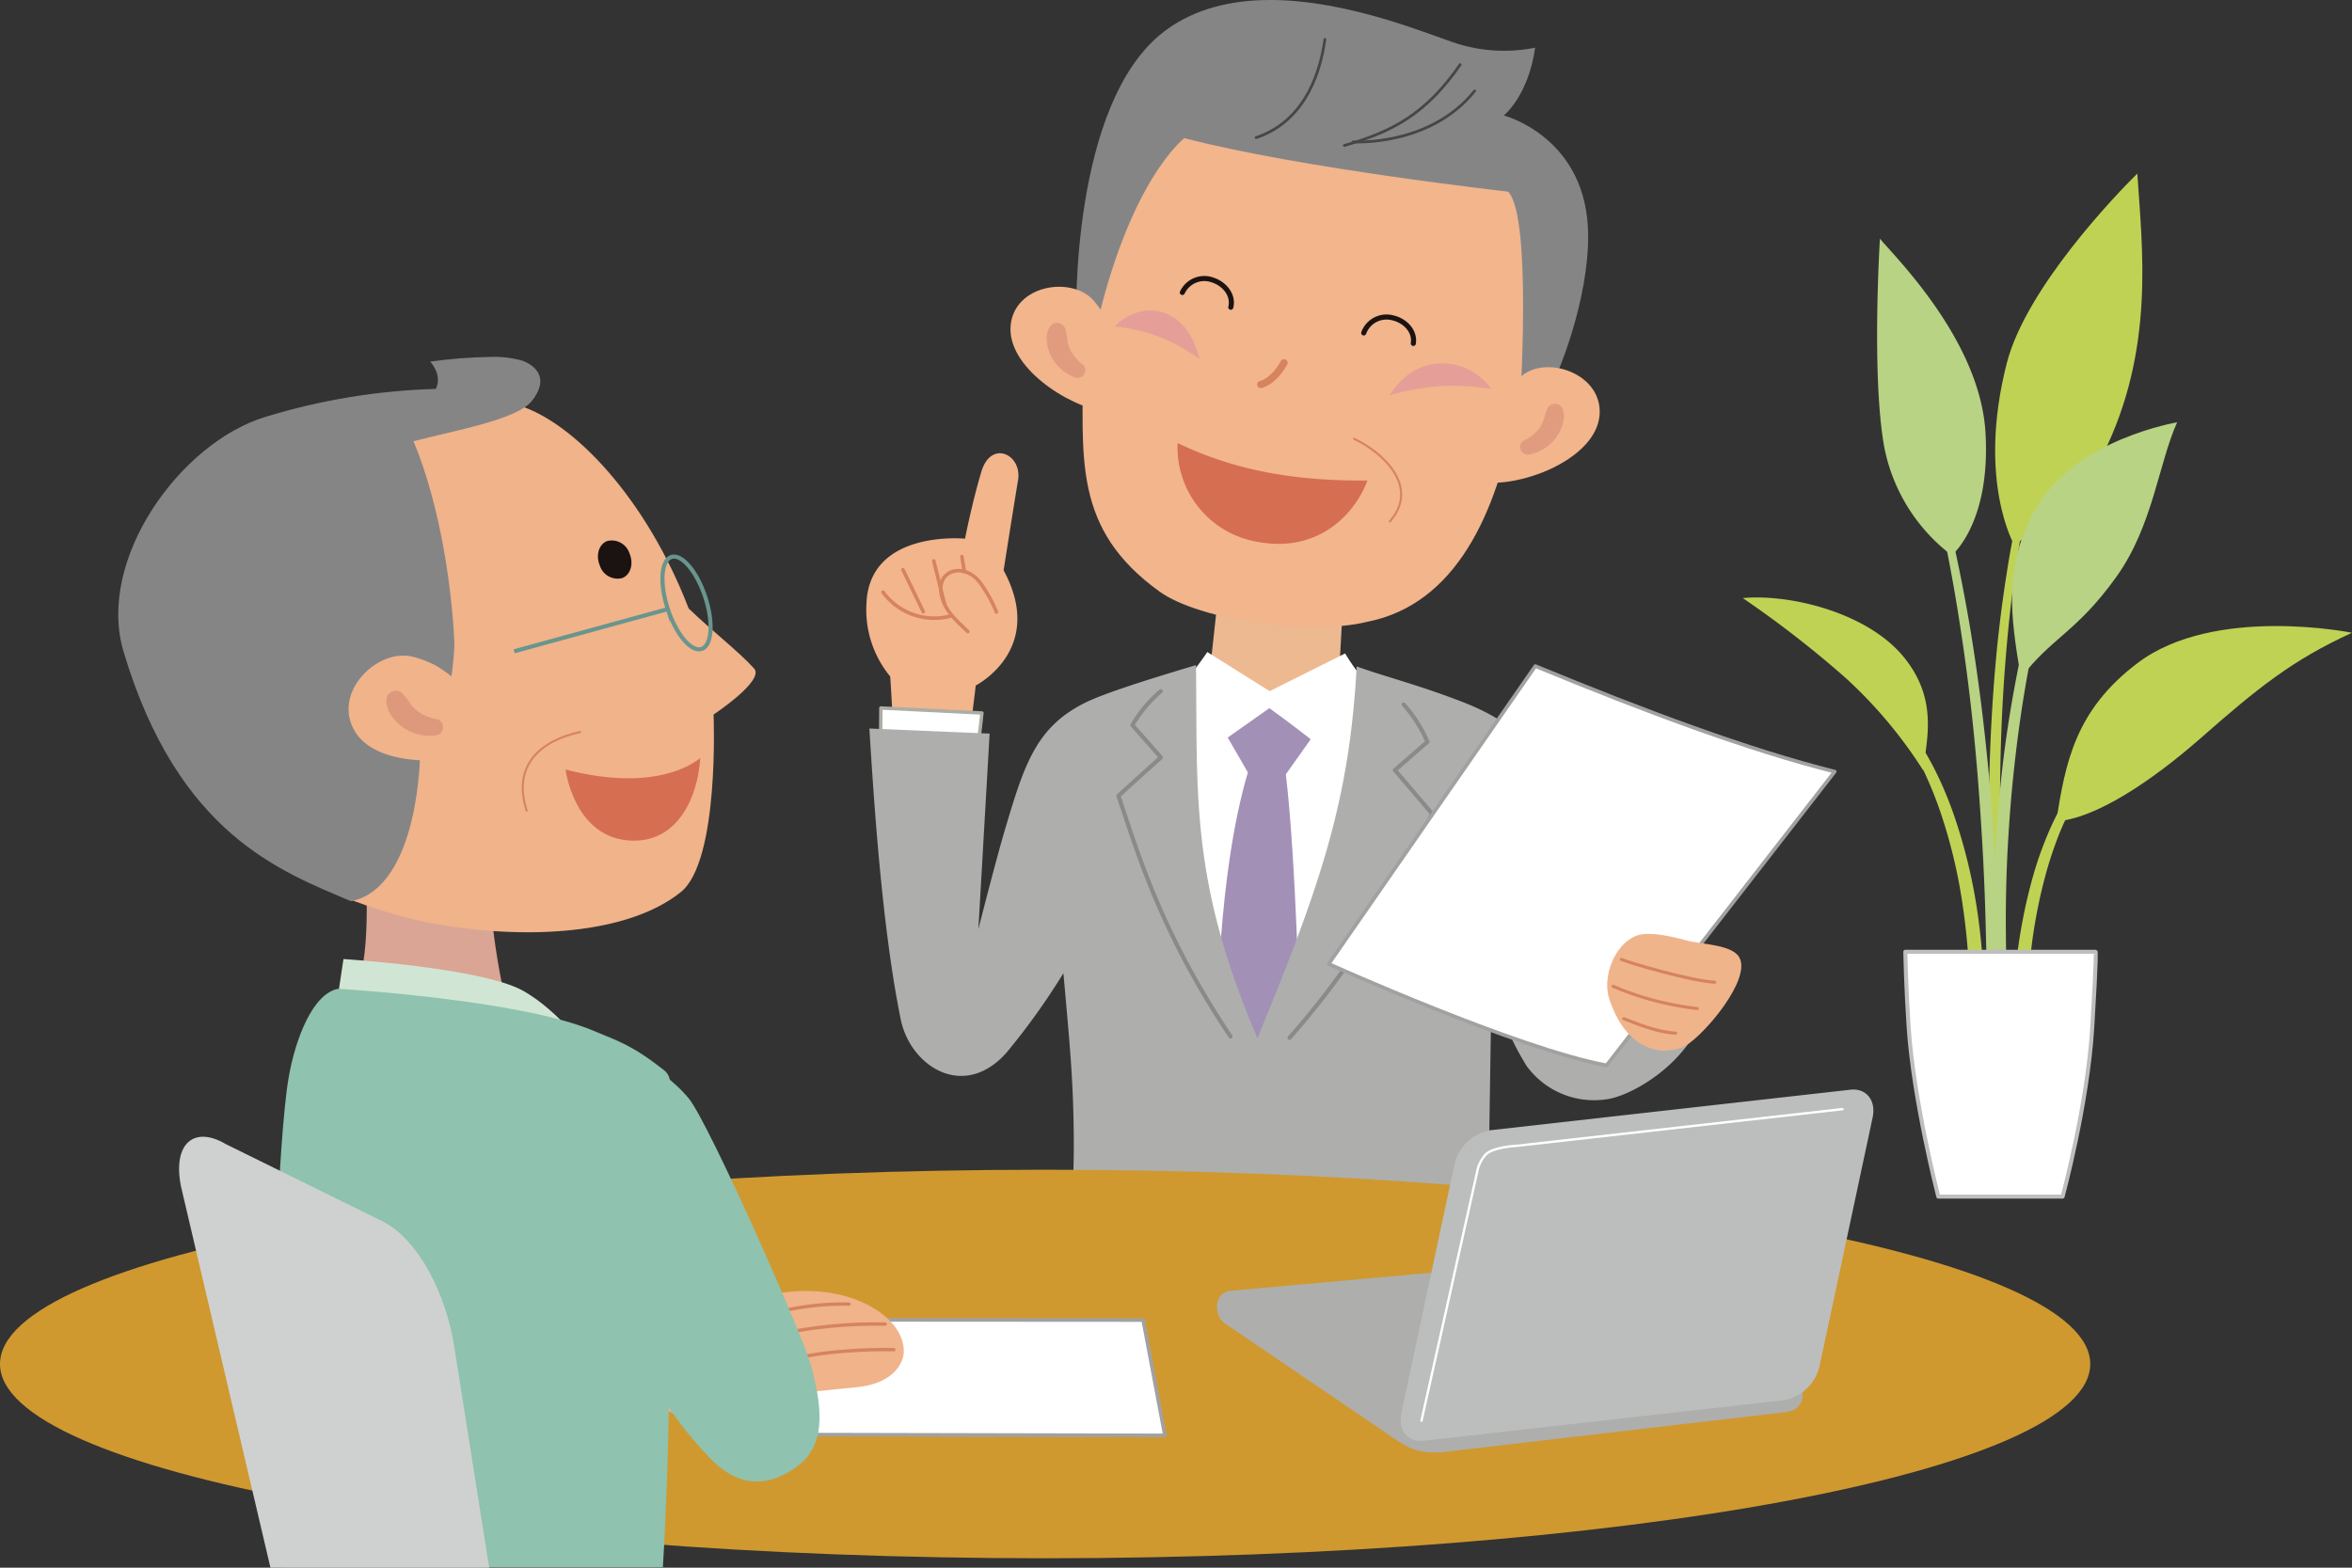 <svg height="236.34" viewBox="0 0 354.507 236.34" width="354.507" xmlns="http://www.w3.org/2000/svg" xmlns:xlink="http://www.w3.org/1999/xlink"><rect x="0" y="0" width="354.507" height="236.34" fill="#333333" stroke="none"/><clipPath id="a"><path d="m159.387 178.576-5.439 4.725 13.376 14.423s12.318-7.223 16.008-15.181a20.768 20.768 0 0 1 -4.515-3.968l.542-9.981-18.837-.44z" transform="translate(-153.948 -168.155)"/></clipPath><linearGradient id="b" gradientUnits="objectBoundingBox" x1="-12.677" x2="-12.595" y1="28.495" y2="28.495"><stop offset="0" stop-color="#d58e72"/><stop offset=".098" stop-color="#d99677"/><stop offset=".391" stop-color="#e4a985"/><stop offset=".69" stop-color="#eab58e"/><stop offset="1" stop-color="#edb991"/></linearGradient><clipPath id="c"><path d="m161.127 135.865c-14.222 10.741-13.305 43.384-13.305 43.384l2.616 3.07c5.132-23.942 13.683-30.332 13.683-30.332 17.392 4.546 48.779 8.06 48.779 8.06 3.726 3.7 1.747 33.117 1.747 33.117s1.936 1.8 3.462-.987c2.71-4.951 6.9-16 6.867-25.5-.051-14.852-12.708-18.108-12.708-18.108s3.7-2.942 4.716-10.22a23.766 23.766 0 0 1 -11.588-.557c-4.121-1.292-16.407-6.632-28.331-6.632-5.708 0-11.333 1.227-15.938 4.7" transform="translate(-147.81 -131.161)"/></clipPath><linearGradient id="d" gradientUnits="objectBoundingBox" x1="-4.85" x2="-4.817" y1="10.946" y2="10.946"><stop offset="0" stop-color="#9d9c9c"/><stop offset="1" stop-color="#858586"/></linearGradient><clipPath id="e"><path d="m103.128 203.919c2.088 1.851 15.427 2.976 22.079 2.976-2.763-13.049-1.911-16.119-2.562-17.963l-18.713-4.827s1.256 13.642-.8 19.814" transform="translate(-103.128 -184.105)"/></clipPath><linearGradient id="f" gradientUnits="objectBoundingBox" x1="-9.77" x2="-9.675" y1="31.021" y2="31.021"><stop offset="0" stop-color="#f3b694"/><stop offset=".406" stop-color="#ecb194"/><stop offset=".953" stop-color="#dba694"/><stop offset="1" stop-color="#daa594"/></linearGradient><clipPath id="g"><path d="m135.146 154.11s1.911 1.919.866 4.111a96.767 96.767 0 0 0 -25.662 4.21c-12.923 3.9-25.539 21.576-21.418 35.38 8.234 27.588 23.717 33.141 34.3 37.649 10.378-2.153 10.414-22.529 10.414-22.529l4.07-6.956s1.183-7.218 1.079-9.584c-.327-7.336-1.936-20.175-6.158-30.286 6.593-1.7 15.481-3.247 17.811-6.027 2.824-3.53.474-5.437-1.43-6.122a15.687 15.687 0 0 0 -4.813-.556 73.363 73.363 0 0 0 -9.061.711" transform="translate(-88.137 -153.399)"/></clipPath><linearGradient id="h" gradientUnits="objectBoundingBox" x1="-2.572" x2="-2.542" y1="9.702" y2="9.702"><stop offset="0" stop-color="#b9b9b9"/><stop offset="1" stop-color="#858586"/></linearGradient><path d="m209.523 162.283q-.65 2.8-1.2 5.626t-.985 5.667q-.893 5.68-1.459 11.406c-.743 7.631-1.113 15.294-1.2 22.957-.053 3.83-.015 7.663.09 11.493s.264 7.658.484 11.481.5 7.646.832 11.462q.25 2.86.539 5.717l.3 2.858a11.387 11.387 0 0 0 .256 1.418 6.828 6.828 0 0 0 .5 1.386l.987-.116a6.936 6.936 0 0 0 .174-1.459 11.762 11.762 0 0 0 -.063-1.435l-.307-2.841q-.3-2.846-.557-5.693-.519-5.694-.871-11.4t-.525-11.425q-.167-5.713-.162-11.43c.01-7.624.293-15.246.949-22.839.317-3.794.726-7.585 1.251-11.358q.392-2.827.876-5.645t1.055-5.616z" fill="#c0d254" transform="translate(95.097 -86.98)"/><path d="m226.486 141.974c.7 11.038 2.746 26.5-5.231 42.452-3.535 7.07-13.315 13.545-13.315 13.545s-5.643-9.688-1.144-27.361c2.906-11.425 16.707-25.706 19.691-28.636" fill="#c0d254" transform="translate(95.664 -115.811)"/><path d="m214.188 164.6c-1.082 2.882-2.02 5.819-2.862 8.781s-1.585 5.95-2.221 8.962-1.2 6.035-1.694 9.074-.907 6.088-1.241 9.144-.61 6.126-.808 9.2-.327 6.146-.382 9.224c-.024 1.539-.044 3.078-.019 4.619.01.769.024 1.539.048 2.308s.06 1.541.1 2.308a73.488 73.488 0 0 0 1.021 9.2l1.091-.131c-.167-3.044-.29-6.085-.344-9.132s-.085-6.09-.034-9.139.167-6.1.353-9.141.426-6.085.738-9.12c.629-6.068 1.476-12.117 2.671-18.1.6-2.991 1.258-5.969 2.02-8.921s1.626-5.875 2.6-8.766z" fill="#b7d383" transform="translate(95.513 -83.692)"/><path d="m230.991 157.474c-2.8 6.218-3.646 15.59-9.139 23.269-6.005 8.4-9.787 9.151-14.4 15.253-1.626-9.587-2.623-16.853 2.149-25.408 5.889-10.559 21.392-13.114 21.392-13.114" fill="#b7d383" transform="translate(97.156 -93.807)"/><path d="m215.205 180.359a20.01 20.01 0 0 0 -2.013 3.029c-.578 1.053-1.094 2.132-1.57 3.223a55.449 55.449 0 0 0 -2.4 6.717 80.249 80.249 0 0 0 -2.628 13.966c-.235 2.359-.365 4.725-.419 7.094s-.015 4.74.111 7.1.319 4.723.6 7.073a29.251 29.251 0 0 0 1.471 6.942l1.307-.235a55.822 55.822 0 0 0 -.612-6.964q-.417-3.455-.607-6.932a99.385 99.385 0 0 1 .184-13.9 78.237 78.237 0 0 1 2.308-13.678 58.073 58.073 0 0 1 2.141-6.584c.426-1.069.893-2.122 1.413-3.141a18.987 18.987 0 0 1 1.754-2.894z" fill="#c0d254" transform="translate(97.23 -61.32)"/><path d="m253.44 171.181c-8.931 4.079-14.164 8.292-22.706 15.8-7.6 6.676-16.04 12.255-21.873 12.618 1.4-8.885 2.855-16.732 12.255-23.85 11.6-8.788 32.324-4.566 32.324-4.566" fill="#c0d254" transform="translate(101.067 -75.788)"/><path d="m201.142 161.441q.642 2.679 1.222 5.367t1.113 5.391q1.056 5.4 1.88 10.842c1.128 7.249 1.967 14.542 2.57 21.856q.446 5.484.76 10.978t.467 11q.16 5.506.2 11.012.022 2.755.019 5.509l-.007 2.756a10.562 10.562 0 0 0 .094 1.377 6.361 6.361 0 0 0 .334 1.379h.995a6.343 6.343 0 0 0 .346-1.377 10.582 10.582 0 0 0 .1-1.382v-2.761q-.007-2.762-.039-5.524-.062-5.524-.242-11.05t-.508-11.046c-.218-3.678-.489-7.356-.837-11.026-.69-7.341-1.616-14.66-2.833-21.934q-.929-5.455-2.088-10.862-.581-2.7-1.22-5.4t-1.36-5.357z" fill="#b7d383" transform="translate(90.109 -88.519)"/><path d="m198.127 146.033c2.7 3.182 15.1 15.522 15.911 29.231s-5.086 18.5-5.086 18.5a26.909 26.909 0 0 1 -10.184-16.371c-1.938-10.76-.641-31.356-.641-31.356" fill="#b7d383" transform="translate(85.226 -110.049)"/><path d="m199.172 177.387a19.055 19.055 0 0 1 1.941 2.773c.586.982 1.12 2 1.616 3.041a57.984 57.984 0 0 1 2.565 6.431 78.3 78.3 0 0 1 3.2 13.5 99.386 99.386 0 0 1 1.091 13.855q.036 3.477-.155 6.956a56.856 56.856 0 0 0 -.157 6.985l1.321.152a29.071 29.071 0 0 0 1.014-7.024q.185-3.546.136-7.1t-.356-7.094c-.208-2.359-.494-4.713-.881-7.051a80.337 80.337 0 0 0 -3.535-13.765 55.243 55.243 0 0 0 -2.831-6.545c-.544-1.06-1.13-2.1-1.778-3.114a19.9 19.9 0 0 0 -2.2-2.891z" fill="#c0d254" transform="translate(87.312 -66.803)"/><path d="m189.335 168.48c7.121-.661 18.837 2.195 24.3 8.933 5.1 6.289 3.462 12.229 2.874 17.012a68.749 68.749 0 0 0 -11.554-13.8 156.975 156.975 0 0 0 -15.621-12.144" fill="#c0d254" transform="translate(73.349 -78.315)"/><path d="m228.147 190.461s.181.041-.508 11.406c-.714 11.721-4.469 25.505-4.469 25.505h-18.735s-3.721-14.356-4.469-25.505c-.4-5.945-.508-11.406-.508-11.406z" fill="#fff" transform="translate(87.719 -46.978)"/><path d="m228.147 190.461s.181.041-.508 11.406c-.714 11.721-4.469 25.505-4.469 25.505h-18.735s-3.721-14.356-4.469-25.505c-.4-5.945-.508-11.406-.508-11.406z" fill="none" stroke="#bebebe" stroke-linecap="round" stroke-linejoin="round" stroke-width=".603" transform="translate(87.719 -46.978)"/><path d="m138.333 193.056s.537 7.7.457 10.859l11.046.7c.634-3.605 1.391-10.208 1.391-10.208s10.651-5.388 4.2-17.366c0 0 1.551-9.858 2.173-13.557.656-3.92-4.058-6.172-5.517-1.336-1.406 4.672-2.475 10.129-2.475 10.129s-14.549-1.435-14.861 9.92a15.784 15.784 0 0 0 3.586 10.854" fill="#f2b58c" transform="translate(-4.156 -91.068)"/><g fill="none" stroke="#d6835e" stroke-linecap="round" stroke-linejoin="round" stroke-width=".536"><path d="m147.765 172.938a21.391 21.391 0 0 0 -2.475-4.428c-2.529-3.385-7.588-1.778-5.362 3.206.636 1.418 1.6 2.34 3.523 4.181" transform="translate(2.425 -80.682)"/><path d="m135.775 168.056a9.588 9.588 0 0 0 10.1 3.627" transform="translate(-2.687 -78.786)"/><path d="m136.1 85.884 3.056 6.32"/><path d="m140.745 84.566 1.609 6.47"/><path d="m144.981 83.904.368 2.265"/></g><path d="m135.674 175.273 15.234.755-.7 6.093-14.585-.532z" fill="#fff" transform="translate(-2.902 -68.54)"/><path d="m135.674 175.273 15.234.755-.7 6.093-14.585-.532z" fill="none" stroke="#adada5" stroke-linecap="round" stroke-linejoin="round" stroke-width=".515" transform="translate(-2.902 -68.54)"/><g clip-path="url(#a)" transform="translate(177.06 89.511)"><path d="m0 0h29.384v29.57h-29.384z" fill="url(#b)"/></g><path d="m154.786 177.458a63.972 63.972 0 0 0 4.365-5.672l9.4 5.9 11.372-5.689s2.318 3.927 3.334 4.048c-1.246 22.737-1.945 36.055-17.37 61-15.1-22.648-12.364-46.786-11.1-59.583" fill="#fff" transform="translate(22.823 -73.489)"/><path d="m158.173 179.71 6.276-4.425c2.72 1.928 6.235 4.682 6.235 4.682l-3.748 5.282c1.556 13.068 2.093 37.666 2.093 37.666l-6.535 11.8-5.9-11.646s-.024-22.461 4.621-38.1z" fill="#a290b6" transform="translate(26.874 -68.522)"/><path d="m153.052 182.927-1.694 29.481s2.62-10.346 4.026-15.069c2.908-9.787 4.679-15.406 12.086-19.076 3.484-1.728 12.766-4.476 16.693-5.662.208 19.812-.84 32.643 9.257 56.237 9.553-23.185 13.867-35.805 14.958-56.036 3.927 1.437 9.543 2.841 16.223 5.461 7.7 3.017 14 8.348 17.218 18.35 2.5 7.774 5.405 21.1 6.923 24.087.242.477 8.577 4.484 11.646 5.251-2.654 7.036-10.775 11.735-14.544 12.132a12.565 12.565 0 0 1 -11.888-5.1c-1.069-1.827-3.264-5.132-5.246-13.044-.082 6.937-.518 34.017-.518 34.017h-62.892s.53-2.993.426-11.179-.6-13.034-1.553-23.727a103.882 103.882 0 0 1 -8.582 11.982c-6.458 7.273-14.5 2.042-15.938-5.026-2.783-13.661-4.019-32.374-4.723-43.848z" fill="#aeaead" transform="translate(-3.891 -72.334)"/><path d="m167.341 226.273c-10.944-16.265-14.431-29.21-16.9-36.26 2.035-1.9 6.407-5.8 6.407-5.8l-4.3-4.873a20.333 20.333 0 0 1 4.273-5.11" fill="none" stroke="#898a8a" stroke-linecap="round" stroke-linejoin="round" stroke-width=".622" transform="translate(18.132 -70.024)"/><path d="m161.1 225.294c12.967-14.7 18.108-27.085 21.477-33.756-1.771-2.144-5.6-6.586-5.6-6.586l4.9-4.271a20.391 20.391 0 0 0 -3.574-5.623" fill="none" stroke="#898a8a" stroke-linecap="round" stroke-linejoin="round" stroke-width=".622" transform="translate(33.269 -68.845)"/><path d="m239.808 188.571c-12.884-3.223-28.542-9.064-45.126-15.909l-31.14 44.9s28.384 12.78 41.876 15.29z" fill="#fff" transform="translate(36.732 -72.246)"/><path d="m239.808 188.571c-12.884-3.223-28.542-9.064-45.126-15.909l-31.14 44.9s28.384 12.78 41.876 15.29z" fill="none" stroke="#a2a1a2" stroke-linecap="round" stroke-linejoin="round" stroke-width=".548" transform="translate(36.732 -72.246)"/><path d="m200.8 192.887c-1.113-1.943-5.565-1.919-7.982-2.562-3.358-.9-6.126-1.331-7.723-.627-3.087 1.362-5.03 6.1-3.862 9.57 2.906 8.619 9.042 8.333 11.464 6.937 2.879-1.662 9.966-10.056 8.1-13.318" fill="#f0b48b" transform="translate(61.356 -48.56)"/><g fill="none" stroke="#d6835e" stroke-linecap="round" stroke-linejoin="round" stroke-width=".469"><path d="m181.773 190.938c1.348.581 10.7 3.291 14.065 3.436" transform="translate(62.613 -46.301)"/><path d="m181.255 192.613a45.369 45.369 0 0 0 12.693 3.358" transform="translate(61.877 -43.924)"/><path d="m181.922 194.631c1.805.673 4.951 2.047 7.806 2.18" transform="translate(62.824 -41.058)"/></g><path d="m148.276 178.055c-.01 14.484-1.636 25.215 11.525 34.692 6.076 4.377 22.781 6.668 31.252 4.576 13.453-2.6 19.621-16.487 22.316-31.38 1.57-8.66 4.077-6.818 4.51-10.518 2.64-22.631-7.448-35.288-22.727-37.8-16.935-2.787-35.711-.486-40.845 8.486-4 6.978-6.03 29.827-6.03 31.946" fill="#f2b58c" transform="translate(14.963 -123.57)"/><path d="m182.66 157.676c-3.254-4.716-11.046-5.938-15.326.953a32.881 32.881 0 0 1 15.326-.953" fill="#e69e98" transform="translate(42.115 -99.023)"/><path d="m162.821 153.767c-1.725 3.005-3.513 3.267-3.513 3.267" fill="none" stroke="#d6835e" stroke-linecap="round" stroke-linejoin="round" stroke-width="1.081" transform="translate(30.721 -99.071)"/><path d="m150.206 152.93c3.922-4.082 10.84-3.366 12.776 4.924a24.676 24.676 0 0 0 -12.776-4.924" fill="#e69e98" transform="translate(17.8 -103.697)"/><g clip-path="url(#c)" transform="translate(162.209)"><path d="m0 0h73.98v86.168h-73.98z" fill="url(#d)" transform="matrix(.138 -.99 .99 .138 -9.632 62.588)"/></g><path d="m183.383 136.826c-6.763 8.435-18.321 7.682-18.321 7.682" fill="none" stroke="#474646" stroke-linecap="round" stroke-linejoin="round" stroke-width=".415" transform="translate(38.89 -123.12)"/><path d="m169.386 133.616c-.871 6.24-3.69 12.56-10.366 14.81" fill="none" stroke="#474646" stroke-linecap="round" stroke-linejoin="round" stroke-width=".415" transform="translate(30.313 -127.677)"/><path d="m156.269 151.122c-3.315-3.772-11.98-2.407-12.529 3.77s8.469 12.139 14.462 13.054c-1.033-3.259.111-4.375.307-9.543.135-3.675-.2-4.834-2.241-7.281" fill="#f2b58c" transform="translate(8.587 -105.797)"/><path d="m146.506 151.782a1.6 1.6 0 0 0 -.15.22c-.046.089-.087.194-.126.281a3.464 3.464 0 0 0 -.172.559 4.026 4.026 0 0 0 -.07 1.183 6.39 6.39 0 0 0 2.12 4.191 6.32 6.32 0 0 0 .917.69c.16.1.329.191.5.278.087.044.174.085.266.123l.14.06.174.065a1.154 1.154 0 1 0 1.011-2.074c.015 0-.022-.029-.036-.046l-.063-.061-.135-.128c-.094-.087-.181-.181-.271-.271a7.2 7.2 0 0 1 -.491-.576 5.388 5.388 0 0 1 -.711-1.232 4.642 4.642 0 0 1 -.327-1.319c-.022-.23-.056-.462-.1-.711-.024-.123-.048-.252-.082-.385-.019-.07-.034-.123-.058-.189s-.036-.165-.065-.247l-.015-.044a1.3 1.3 0 0 0 -1.662-.8 1.276 1.276 0 0 0 -.6.426" fill="#e19c80" transform="translate(11.791 -102.599)"/><path d="m165.124 158.5c4.184 1.967 10.017 7.138 5.391 12.456" fill="none" stroke="#d6835e" stroke-linecap="round" stroke-linejoin="round" stroke-width=".308" transform="translate(38.977 -92.345)"/><path d="m178.454 155.277c3.915-3.095 12.2-.131 11.648 6.042s-10.46 10.358-16.516 10.136c1.59-3.01 0-4.413 1.377-9.441 1.292-4.694.98-4.471 3.491-6.736" fill="#f2b58c" transform="translate(50.99 -98.684)"/><path d="m179.524 157.074c-.036.077-.063.165-.092.23s-.048.114-.075.177c-.046.126-.085.249-.121.37-.075.24-.135.469-.2.7a4.423 4.423 0 0 1 -.559 1.258 5.808 5.808 0 0 1 -.426.561 6.529 6.529 0 0 1 -.523.511 6.78 6.78 0 0 1 -.6.457c-.106.068-.213.14-.322.2l-.16.094-.075.044c-.017.012-.058.029-.046.031a1.155 1.155 0 1 0 .615 2.226l.179-.039.148-.036c.094-.024.189-.051.281-.08.182-.058.361-.121.535-.2a6.766 6.766 0 0 0 1.936-1.232 6.114 6.114 0 0 0 .8-.878 6.43 6.43 0 0 0 1.053-2.141 4.046 4.046 0 0 0 .167-1.159 3.5 3.5 0 0 0 -.048-.573c-.017-.092-.039-.2-.06-.3a1.926 1.926 0 0 0 -.092-.242 1.266 1.266 0 0 0 -2.291-.024z" fill="#e19c80" transform="translate(53.679 -95.442)"/><g fill="none" stroke-linecap="round" stroke-linejoin="round"><path d="m164.516 147.376c7.406-2.107 12.369-4.849 17.46-12.19" stroke="#474646" stroke-width=".415" transform="translate(38.114 -125.447)"/><g stroke="#1b1311" stroke-width=".765"><path d="m154.424 150.606a3.657 3.657 0 0 1 4.546-1.887c1.839.585 3.211 2.313 2.756 4.111" transform="translate(23.787 -106.514)"/><path d="m165.723 153.3a3.659 3.659 0 0 1 4.367-2.274c1.885.426 3.395 2.023 3.107 3.857" transform="translate(39.827 -103.111)"/></g></g><path d="m182.757 164.408c-2.069 5.468-7.8 11-16.751 9.211a14.422 14.422 0 0 1 -11.859-14.852c7.977 3.823 16.865 5.768 28.609 5.64" fill="#d66e52" transform="translate(23.353 -91.971)"/><path d="m80.771 233.329c0 16.175 70.527 29.287 157.529 29.287s157.526-13.116 157.526-29.287-70.526-29.287-157.526-29.287-157.529 13.112-157.529 29.287" fill="#cf9930" transform="translate(-80.771 -27.699)"/><path d="m190.72 238.622c-3.874.353-5.476-.7-7.8-2.284l-24.956-16.976c-1.752-.813-2.163-4.8.711-5.05l51.581-4.634c2.874-.252 7.16 2.1 9.521 3.634l23.536 14.152c2.364 1.537 1.953 4.791-.912 5.132z" fill="#aeaead" transform="translate(26.852 -19.723)"/><path d="m168.132 247.825c-.542 2.56.973 4.435 3.363 4.167l54.337-6.119a6.781 6.781 0 0 0 5.33-5.144l8.007-37.489c.54-2.56-.973-4.435-3.363-4.167l-54.337 6.117a6.793 6.793 0 0 0 -5.333 5.147z" fill="#bcbebd" transform="translate(43.09 -34.791)"/><path d="m232.782 200.266-49.225 5.543s-3.559.164-4.629 1.377a5.387 5.387 0 0 0 -1.241 2.642l-8.367 37.41" fill="none" stroke="#fff" stroke-linecap="round" stroke-linejoin="round" stroke-width=".357" transform="translate(44.935 -33.059)"/><path d="m125.534 230.675 67.272.145-3.276-17.39-59.764-.039z" fill="#fff" transform="translate(-17.225 -14.426)"/><path d="m125.534 230.675 67.272.145-3.276-17.39-59.764-.039z" fill="none" stroke="#a2a1a2" stroke-linecap="round" stroke-linejoin="round" stroke-width=".548" transform="translate(-17.225 -14.426)"/><path d="m139.916 227.724s3.988-.474 15.389-1.626c5.672-.571 7-3.765 7.07-5.214.232-5.238-7.6-10.245-17.537-9.129a99.041 99.041 0 0 0 -20.167 3.913l-5.43.622 2.376 11.638 2.354-.126c2.7 2.364 10.063 4.878 7.406 3.69 2.461 1.106 7.888 2.081 12.166 2.257 4.929.2 4.909-3.905 2.674-4.624a27.514 27.514 0 0 0 -6.3-1.4" fill="#f0b38a" transform="translate(-26.16 -16.974)"/><g fill="none"><path d="m144.3 213.67a70.947 70.947 0 0 0 -14.3 1.174" stroke="#d6835e" stroke-linecap="round" stroke-linejoin="round" stroke-width=".504" transform="translate(-10.88 -14.053)"/><path d="m144.874 215.263c-4.031-.1-10.7.278-14.356 1.234" stroke="#d6835e" stroke-linecap="round" stroke-linejoin="round" stroke-width=".504" transform="translate(-10.15 -11.794)"/><path d="m139.254 212.418a41.3 41.3 0 0 0 -9.541.924" stroke="#d6835e" stroke-linecap="round" stroke-linejoin="round" stroke-width=".504" transform="translate(-11.292 -15.816)"/></g><path d="m135.677 203.152c2.954 3.574 17.353 35.929 18.527 40.623s2.649 11.227-2.074 14.767c-4.275 3.206-8.8 3.426-13.18-1.079-14.08-14.472-19.166-35.982-21.474-41.569-1.488-3.6-4.213-12.449-.015-15.907 8.345-6.874 15.858.31 18.215 3.165" fill="#8fc2af" transform="translate(-31.859 -37.555)"/><g clip-path="url(#e)" transform="translate(54.095 128.104)"><path d="m0 0h25.372v25.963h-25.372z" fill="url(#f)" transform="matrix(.988 -.156 .156 .988 -3.521 .557)"/></g><path d="m143 156.562c8.055 2.463 19.062 13.707 25.575 30.6 3.605 3.47 7.523 6.456 9.862 9.054 1.633 1.815-6.11 6.93-6.11 6.93s.941 22.043-4.931 26.766c-7.936 6.381-23.272 7.312-37.545 4.709-6.823-1.246-16.749-4.81-21.331-8.1-5.759-4.13-9.3-9.013-12.226-12.88-6.831-9-4.515-34.845.544-42.285s40.265-16.6 46.161-14.8" fill="#f0b38a" transform="translate(-64.772 -95.429)"/><g clip-path="url(#g)" transform="translate(17.822 53.807)"><path d="m0 0h79.473v90.992h-79.473z" fill="url(#h)" transform="matrix(.99 -.143 .143 .99 -14.917 1.671)"/></g><path d="m118.3 168.641a2.813 2.813 0 0 0 3.4 1.887c1.241-.5 1.725-2.146 1.086-3.685a2.813 2.813 0 0 0 -3.4-1.885c-1.241.5-1.725 2.144-1.084 3.683" fill="#1b1311" transform="translate(-27.893 -83.385)"/><path d="m112.055 172.155c-5.3-1.224-12.064 5.451-8.645 11.232 2.754 4.67 11.295 5.2 17.559 3.658 1.486-.365 1.735-4.075 2.858-4.646a21.557 21.557 0 0 0 -8.038-8.807 16.173 16.173 0 0 0 -3.733-1.437" fill="#f0b38a" transform="translate(-49.946 -73.175)"/><path d="m104.871 175.343a1.594 1.594 0 0 0 -.036.286c0 .111.007.23.017.334a3.918 3.918 0 0 0 .111.624 4.275 4.275 0 0 0 .518 1.176 6.907 6.907 0 0 0 4.113 2.993 6.9 6.9 0 0 0 1.229.21c.2.019.411.022.619.022.1 0 .21 0 .317-.012l.165-.015.2-.019a1.251 1.251 0 1 0 -.046-2.5c.017 0-.007-.01-.017-.015l-.041-.012-.092-.027-.194-.056c-.133-.039-.266-.087-.4-.128-.261-.094-.515-.2-.757-.312a5.886 5.886 0 0 1 -1.295-.835 4.932 4.932 0 0 1 -.965-1.111c-.138-.211-.283-.419-.448-.636-.085-.106-.172-.218-.269-.331-.053-.056-.094-.1-.15-.152s-.116-.14-.186-.206l-.036-.034a1.412 1.412 0 0 0 -2.359.757" fill="#de997d" transform="translate(-46.609 -70.066)"/><path d="m136.29 178.419c-.341 5.676-3.276 12.534-10.16 12.4-8.723-.155-10.114-10.474-10.124-10.719 14.842 3.83 20.3-1.931 20.284-1.684" fill="#d66e52" transform="translate(-30.751 -64.085)"/><path d="m121.989 176.771c-5.848 1.261-10.3 4.907-8.067 11.844" fill="none" stroke="#d6835e" stroke-linecap="round" stroke-linejoin="round" stroke-width=".308" transform="translate(-34.542 -66.413)"/><path d="m122.845 173.757c1.258 3.828 3.54 6.516 5.1 6.006s1.8-4.031.535-7.857-3.54-6.516-5.1-6.005-1.796 4.028-.535 7.856z" fill="none" stroke="#69958d" stroke-miterlimit="10" stroke-width=".618" transform="translate(-22.188 -81.933)"/><path d="m100.653 91.825-23.153 6.359" fill="none" stroke="#69958d" stroke-miterlimit="10" stroke-width=".618"/><path d="m140.812 206.007s-5-7.189-10.782-10.356c-6.269-3.433-26.981-4.735-26.981-4.735l-1.5 9.93z" fill="#d0e5d3" transform="translate(-51.279 -46.333)"/><path d="m156.146 219.462c2.04 10.736 1.278 44.291.261 60.512h-57.032c-.873-9.674-1.928-33.693-1.328-47.444.5-11.428 1.142-21.658 1.953-26.366 1.028-5.95 3.687-12.717 7.474-13.395 0 0 27.259 1.611 38.438 6.31 3.733 1.57 5.793 2.122 10.673 5.96 2.833 2.228-1.592 8.34-.438 14.423" fill="#8fc2af" transform="translate(-56.497 -43.702)"/><path d="m98.955 203.089 23.765 11.711c5.471 2.862 9.468 11.164 10.656 18.679l5.292 33.478h-32.968l-13.5-57.543c-1.27-6.545 2.086-9.083 6.758-6.325" fill="#cfd1d1" transform="translate(-64.935 -30.615)"/></svg>
